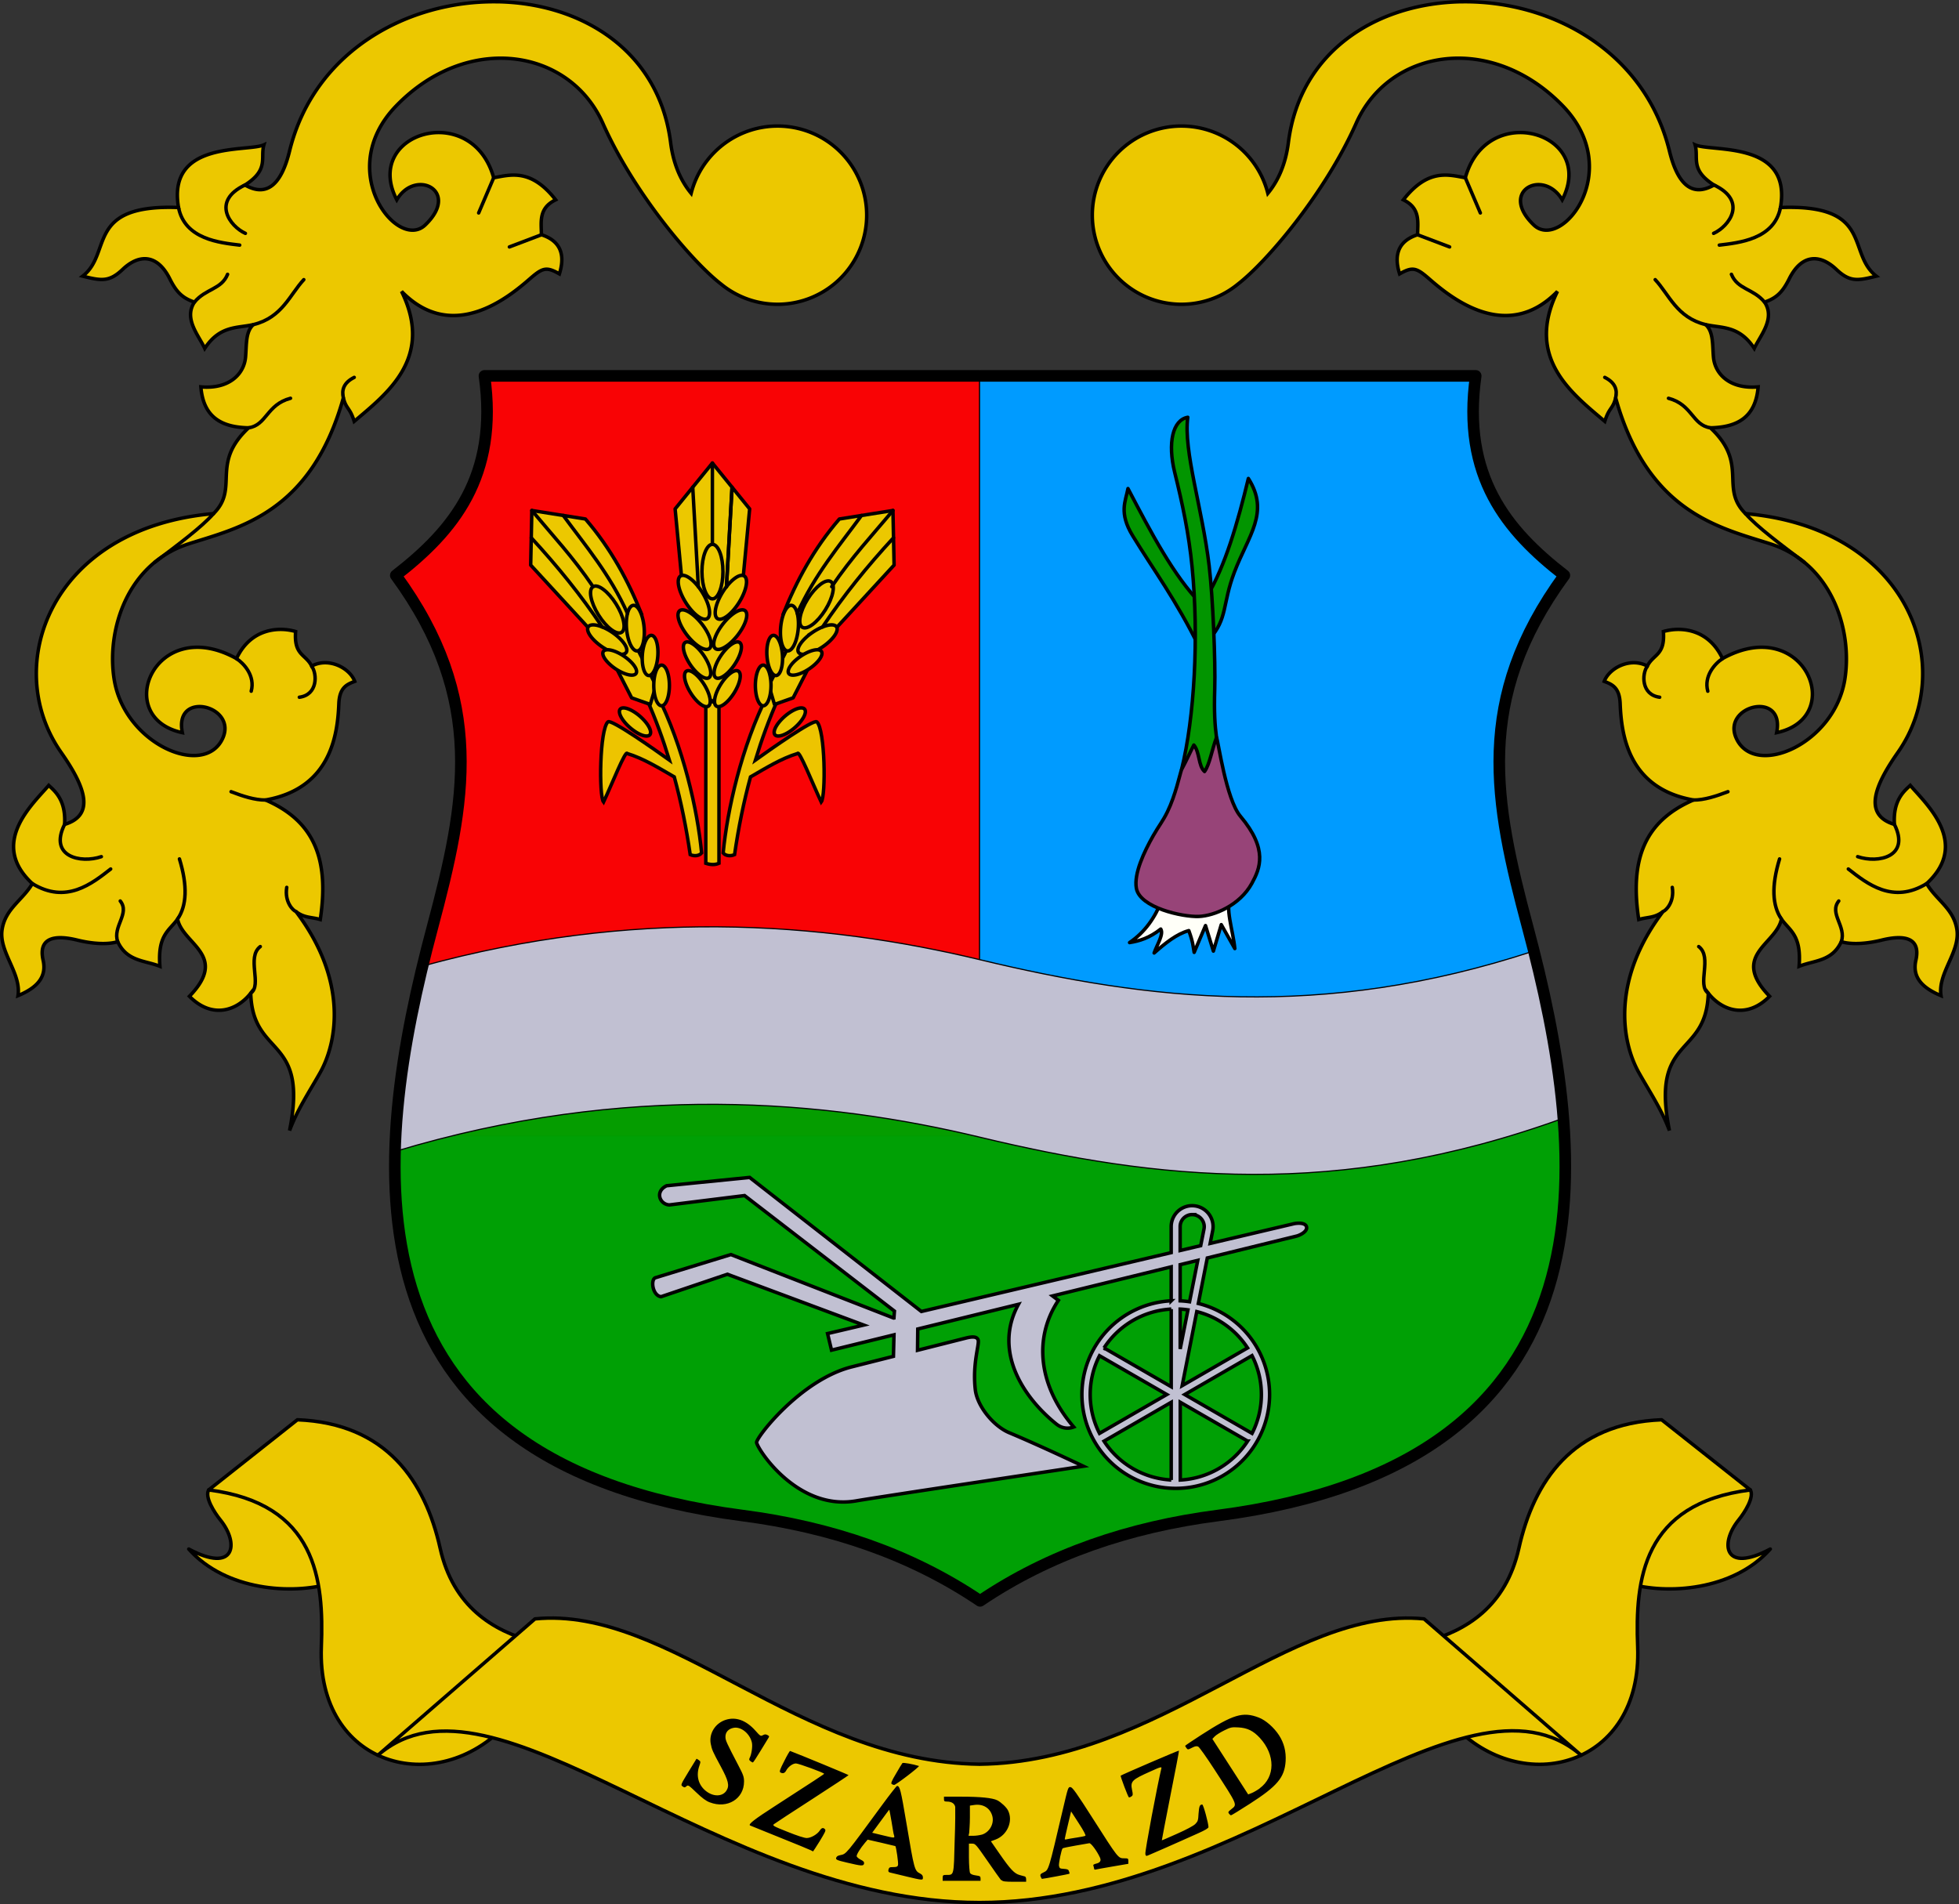 <?xml version="1.0" encoding="UTF-8" standalone="no"?>
<svg
   xmlns:dc="http://purl.org/dc/elements/1.1/"
   xmlns:cc="http://creativecommons.org/ns#"
   xmlns:rdf="http://www.w3.org/1999/02/22-rdf-syntax-ns#"
   xmlns:svg="http://www.w3.org/2000/svg"
   xmlns="http://www.w3.org/2000/svg"
   xmlns:sodipodi="http://sodipodi.sourceforge.net/DTD/sodipodi-0.dtd"
   xmlns:inkscape="http://www.inkscape.org/namespaces/inkscape"
   width="169.358mm"
   height="164.641mm"
   viewBox="0 0 169.358 164.641"
   version="1.1"
   id="svg8"
   inkscape:version="1.0.1 (3bc2e813f5, 2020-09-07)"
   sodipodi:docname="HUN Szárazd COA.svg">
  <rect x="0" y="0" width="169.358" height="164.641" fill="#333333" stroke="none"/>
  <defs
     id="defs2">
    <inkscape:perspective
       sodipodi:type="inkscape:persp3d"
       inkscape:vp_x="0 : 30.285585 : 1"
       inkscape:vp_y="0 : 999.99992 : 0"
       inkscape:vp_z="169.7675 : 30.285585 : 1"
       inkscape:persp3d-origin="84.883743 : -14.499573 : 1"
       id="perspective883" />
    <clipPath
       clipPathUnits="userSpaceOnUse"
       id="clipPath1335">
      <path
         style="font-variation-settings:normal;opacity:1;vector-effect:none;fill:none;fill-opacity:1;stroke:#000000;stroke-width:0.4;stroke-linecap:round;stroke-linejoin:round;stroke-miterlimit:4;stroke-dasharray:none;stroke-dashoffset:0;stroke-opacity:1;stop-color:#000000;stop-opacity:1"
         d="m -1525.886,865.881 h 16.204 c 13.212,0 23.704,-9.269 23.704,-25.197 v -82.335 h -98.642 v 82.335 c 0,15.928 10.493,25.197 23.704,25.197 h 16.204 c 5.131,0 7.96,4.325 9.413,7.193 1.452,-2.868 4.282,-7.193 9.413,-7.193 z"
         id="path1337"
         sodipodi:nodetypes="sssccssscs"
         inkscape:transform-center-x="-24.660564"
         inkscape:transform-center-y="65.437487" />
    </clipPath>
    <clipPath
       clipPathUnits="userSpaceOnUse"
       id="clipPath2255">
      <path
         style="font-variation-settings:normal;opacity:1;vector-effect:none;fill:none;fill-opacity:1;stroke:#000000;stroke-width:0.4;stroke-linecap:round;stroke-linejoin:round;stroke-miterlimit:4;stroke-dasharray:none;stroke-dashoffset:0;stroke-opacity:1;stop-color:#000000;stop-opacity:1"
         d="m -2108.335,754.277 v -137.738 h -141.796 v 137.738 c 0,50.465 48.251,24.759 70.898,45.537 22.647,-20.779 70.898,4.928 70.898,-45.537 z"
         id="path2257"
         sodipodi:nodetypes="sccscs"
         inkscape:transform-center-x="-35.449015"
         inkscape:transform-center-y="104.51789" />
    </clipPath>
    <clipPath
       clipPathUnits="userSpaceOnUse"
       id="clipPath5465">
      <path
         style="font-variation-settings:normal;opacity:1;vector-effect:none;fill:#d7d7d7;fill-opacity:1;stroke:#000000;stroke-width:0.5;stroke-linecap:round;stroke-linejoin:round;stroke-miterlimit:4;stroke-dasharray:none;stroke-dashoffset:0;stroke-opacity:1;stop-color:#000000;stop-opacity:1"
         d="M 150.769,3.456 C 126.384,47.171 86.968,9.526 45.922,75.22 L 61.559,104.024 C 84.448,78.726 111.292,83.794 133.261,88.39 c 20.162,4.219 36.146,-0.104 42.527,-20.248"
         id="path5467"
         sodipodi:nodetypes="cccsc" />
    </clipPath>
  </defs>
  <sodipodi:namedview
     id="base"
     pagecolor="#ffffff"
     bordercolor="#666666"
     borderopacity="1.0"
     inkscape:pageopacity="0.0"
     inkscape:pageshadow="2"
     inkscape:zoom="0.7594394"
     inkscape:cx="368.94044"
     inkscape:cy="484.27167"
     inkscape:document-units="mm"
     inkscape:current-layer="layer2"
     inkscape:document-rotation="0"
     showgrid="false"
     showborder="false"
     inkscape:window-width="1920"
     inkscape:window-height="1057"
     inkscape:window-x="-8"
     inkscape:window-y="-8"
     inkscape:window-maximized="1"
     showguides="true"
     inkscape:guide-bbox="true"
     inkscape:snap-bbox="true"
     inkscape:bbox-paths="true"
     inkscape:bbox-nodes="true"
     inkscape:snap-bbox-edge-midpoints="true"
     inkscape:snap-bbox-midpoints="true"
     inkscape:object-paths="true"
     inkscape:snap-intersection-paths="true"
     inkscape:snap-smooth-nodes="true"
     inkscape:snap-midpoints="true"
     inkscape:snap-object-midpoints="true"
     inkscape:snap-center="true"
     inkscape:snap-global="true"
     fit-margin-top="0"
     fit-margin-left="0"
     fit-margin-right="0"
     fit-margin-bottom="0"
     inkscape:lockguides="false" />
  <g
     inkscape:groupmode="layer"
     id="layer2"
     inkscape:label="RASZTER"
     transform="translate(4793.553,-693.486)" />
  <g
     inkscape:label="Réteg 1"
     inkscape:groupmode="layer"
     id="layer1"
     transform="translate(4793.553,-693.486)">
    <path
       style="fill:#000000;fill-opacity:0.98;stroke:#000000;stroke-width:0.756;stroke-miterlimit:4;stroke-dasharray:none;stroke-opacity:0.98"
       d=""
       id="path1003"
       transform="matrix(0.265,0,0,0.265,-236.974,187.066)" />
    <g
       id="g1194"
       transform="translate(-11.65,0.974)"
       inkscape:transform-center-x="1.7740996"
       inkscape:transform-center-y="2.7097369" />
    <g
       id="g3660"
       inkscape:transform-center-x="-24.142411"
       inkscape:transform-center-y="55.22028"
       transform="matrix(-1,0,0,1,-6831.947,0)" />
    <g
       id="g1475">
      <path
         style="font-variation-settings:normal;vector-effect:none;fill:#009bff;fill-opacity:1;stroke:#000000;stroke-width:0.1;stroke-linecap:round;stroke-linejoin:round;stroke-miterlimit:4;stroke-dasharray:none;stroke-dashoffset:0;stroke-opacity:1;stop-color:#000000"
         d="m -4708.874,725.984 h -42.798 c 1.226,8.689 -2.683,13.384 -7.665,17.245 7.835,10.722 6.069,19.579 3.173,30.415 -5.341,19.984 -8.427,46.292 26.802,50.873 7.646,0.994 14.567,3.344 20.538,7.377 5.97,-4.033 12.892,-6.383 20.538,-7.377 35.229,-4.581 32.142,-30.89 26.802,-50.873 -2.896,-10.836 -4.662,-19.693 3.173,-30.415 -4.981,-3.861 -8.89,-8.556 -7.665,-17.245 h -42.798"
         id="path851"
         sodipodi:nodetypes="cccsscssccc"
         inkscape:transform-center-x="25.32227"
         inkscape:transform-center-y="61.58775" />
      <path
         id="rect855"
         style="font-variation-settings:normal;opacity:0.98;vector-effect:none;fill:#fe0000;fill-opacity:1;fill-rule:evenodd;stroke:#000000;stroke-width:0.1;stroke-linecap:round;stroke-linejoin:miter;stroke-miterlimit:4;stroke-dasharray:none;stroke-dashoffset:0;stroke-opacity:1;stop-color:#000000"
         d="m -4751.672,725.984 c 1.226,8.689 -2.683,13.384 -7.665,17.245 7.835,10.722 6.069,19.579 3.173,30.415 -1.528,5.718 -2.869,11.953 -3.184,18.05 h 50.477 v -65.71 0 z" />
      <path
         id="rect853"
         style="font-variation-settings:normal;opacity:0.98;vector-effect:none;fill:#00a000;fill-opacity:1;fill-rule:evenodd;stroke:#000000;stroke-width:0.1;stroke-linecap:round;stroke-linejoin:miter;stroke-miterlimit:4;stroke-dasharray:none;stroke-dashoffset:0;stroke-opacity:1;stop-color:#000000"
         d="m -4758.355,783.317 c -3.183,17.965 -0.759,37.331 28.993,41.2 7.646,0.994 14.567,3.345 20.538,7.378 5.97,-4.033 12.892,-6.383 20.538,-7.378 29.752,-3.869 32.175,-23.235 28.993,-41.2 z" />
      <path
         id="path859"
         style="font-variation-settings:normal;vector-effect:none;fill:#c1c0d2;fill-opacity:1;stroke:#000000;stroke-width:0.1;stroke-linecap:round;stroke-linejoin:round;stroke-miterlimit:4;stroke-dasharray:none;stroke-dashoffset:0;stroke-opacity:1;stop-color:#000000"
         d="m -4731.544,773.618 c -7.809,-0.048 -16.348,0.884 -25.475,3.392 -1.255,5.19 -2.241,10.681 -2.38,16.029 20.051,-6.052 37.375,-4.402 50.546,-1.237 15.277,3.671 30.869,5.459 50.454,-1.638 -0.383,-4.878 -1.376,-9.807 -2.55,-14.459 -18.401,6.056 -33.295,4.262 -47.904,0.751 -6.585,-1.583 -14.208,-2.786 -22.691,-2.838 z" />
      <path
         style="font-variation-settings:normal;vector-effect:none;fill:none;fill-opacity:1;stroke:#000000;stroke-width:1;stroke-linecap:round;stroke-linejoin:round;stroke-miterlimit:4;stroke-dasharray:none;stroke-dashoffset:0;stroke-opacity:1;stop-color:#000000"
         d="m -4708.874,725.984 h -42.798 c 1.226,8.689 -2.683,13.384 -7.665,17.245 7.835,10.722 6.069,19.579 3.173,30.415 -5.341,19.984 -8.427,46.292 26.802,50.873 7.646,0.994 14.567,3.344 20.538,7.377 5.97,-4.033 12.892,-6.383 20.538,-7.377 35.229,-4.581 32.142,-30.89 26.802,-50.873 -2.896,-10.836 -4.662,-19.693 3.173,-30.415 -4.981,-3.861 -8.89,-8.556 -7.665,-17.245 h -42.798"
         id="path874"
         sodipodi:nodetypes="cccsscssccc"
         inkscape:transform-center-x="25.32227"
         inkscape:transform-center-y="61.58775" />
      <path
         id="path883"
         style="font-variation-settings:normal;opacity:1;vector-effect:none;fill:#c1c0d2;fill-opacity:1;fill-rule:evenodd;stroke:#000000;stroke-width:0.3;stroke-linecap:butt;stroke-linejoin:miter;stroke-miterlimit:4;stroke-dasharray:none;stroke-dashoffset:0;stroke-opacity:1;stop-color:#000000;stop-opacity:1"
         d="m -4728.747,795.284 -7.174,0.719 c -1.064,0.509 -0.575,1.629 0.24,1.657 l 6.498,-0.807 12.954,9.987 -0.042,0.594 -0.031,0.005 -14.062,-5.485 -6.541,2.006 c -0.423,0.193 -0.225,1.546 0.501,1.636 l 5.735,-1.941 11.786,4.393 -3.127,0.736 0.344,1.434 5.398,-1.324 -0.045,1.859 -3.611,0.911 c -4.454,1.124 -8.342,6.214 -8.219,6.553 0.154,0.678 3.597,5.919 8.635,5.027 1.828,-0.324 19.613,-2.991 19.613,-2.991 0,0 -3.654,-1.743 -6.414,-2.899 -1.326,-0.555 -2.767,-2.267 -2.93,-3.732 -0.255,-2.294 0.378,-3.918 0.247,-4.287 -0.079,-0.22 -0.312,-0.351 -1.033,-0.169 l -4.207,1.062 0.021,-1.839 8.706,-2.136 c -2.186,3.989 0.326,7.976 3.266,10.345 0.594,0.479 1.185,0.388 1.512,0.262 -3.013,-3.503 -3.523,-7.637 -1.327,-10.948 l -0.504,-0.382 10.256,-2.515 v 2.937 a 8.112,8.112 0 0 0 -7.718,8.103 8.112,8.112 0 0 0 8.112,8.112 8.112,8.112 0 0 0 8.112,-8.112 8.112,8.112 0 0 0 -6.16,-7.873 l 0.776,-3.933 7.712,-1.892 c 0.295,-0.072 0.963,-0.399 0.867,-0.796 -0.091,-0.397 -0.828,-0.337 -1.123,-0.268 l -7.209,1.698 0.203,-1.031 v -7.5e-4 c 0.161,-0.675 -0.078,-1.384 -0.616,-1.823 -0.34,-0.278 -0.762,-0.417 -1.185,-0.408 -0.254,0.004 -0.508,0.065 -0.746,0.179 -0.628,0.302 -1.025,0.937 -1.025,1.632 v 0 0.019 2.228 l -21.596,5.087 z m 38.262,3.215 c 0.241,7.2e-4 0.478,0.085 0.669,0.246 0.305,0.258 0.436,0.667 0.338,1.054 v 0.009 l -0.273,1.376 -1.776,0.419 v -2.065 l 5e-4,-0.034 c 0.01,-0.399 0.253,-0.756 0.618,-0.918 0.137,-0.061 0.283,-0.09 0.427,-0.09 z m 0.481,3.955 -0.71,3.579 a 8.112,8.112 0 0 0 -0.813,-0.079 v -3.126 z m -1.522,4.213 a 7.4,7.4 0 0 1 0.673,0.066 l -0.671,3.385 z m -0.773,7.4e-4 v 6.712 l -5.81,-3.354 a 7.4,7.4 0 0 1 5.81,-3.358 z m 2.209,0.216 a 7.4,7.4 0 0 1 4.39,3.141 l -5.653,3.264 z m 4.775,3.807 a 7.4,7.4 0 0 1 0.81,3.367 7.4,7.4 0 0 1 -0.805,3.356 l -5.82,-3.359 z m -13.185,0.009 5.82,3.353 -5.819,3.36 a 7.4,7.4 0 0 1 -0.805,-3.358 7.4,7.4 0 0 1 0.804,-3.355 z m 6.98,4.021 5.827,3.357 a 7.4,7.4 0 0 1 -5.822,3.367 z m -0.779,0.005 v 6.716 a 7.4,7.4 0 0 1 -5.81,-3.356 z" />
      <path
         style="font-variation-settings:normal;vector-effect:none;fill:#fffff8;fill-opacity:1;stroke:#000000;stroke-width:0.3;stroke-linecap:round;stroke-linejoin:round;stroke-miterlimit:4;stroke-dasharray:none;stroke-dashoffset:0;stroke-opacity:1;stop-color:#000000"
         d="m -4693.095,771.275 c -0.594,1.542 -1.486,2.816 -2.806,3.705 0.842,-0.133 1.711,-0.391 2.697,-1.171 0.274,0.458 -0.328,1.353 -0.572,2.07 0.972,-0.857 1.953,-1.65 2.997,-1.934 0.366,0.997 0.369,1.359 0.463,1.88 l 0.981,-2.315 0.681,2.206 0.681,-2.288 1.171,2.07 c -0.146,-1.561 -0.89,-3.558 -0.327,-4.604"
         id="path881"
         sodipodi:nodetypes="ccccccccccc" />
      <path
         style="font-variation-settings:normal;vector-effect:none;fill:#029500;fill-opacity:1;stroke:#000000;stroke-width:0.3;stroke-linecap:round;stroke-linejoin:round;stroke-miterlimit:4;stroke-dasharray:none;stroke-dashoffset:0;stroke-opacity:1;stop-color:#000000"
         d="m -4689.718,745.696 c -2.343,-2.378 -4.332,-6.173 -6.32,-9.97 -0.203,1.094 -0.812,2.091 0.409,4.086 1.861,3.044 3.723,5.498 5.775,9.67 l 0.845,-0.735 c 1.608,-1.778 1.104,-2.981 2.169,-5.789 1.201,-3.165 3.084,-5.166 1.209,-8.104 -0.946,3.934 -2.018,7.569 -3.541,10.133"
         id="path879"
         sodipodi:nodetypes="ccsccscc" />
      <path
         style="font-variation-settings:normal;vector-effect:none;fill:#029500;fill-opacity:1;stroke:#000000;stroke-width:0.3;stroke-linecap:round;stroke-linejoin:round;stroke-miterlimit:4;stroke-dasharray:none;stroke-dashoffset:0;stroke-opacity:1;stop-color:#000000"
         d="m -4690.595,762.183 -0.812,-2.158 c 1.118,-4.492 1.503,-11.484 0.915,-17.491 -0.289,-2.96 -0.841,-5.499 -1.506,-8.203 -0.627,-2.548 -0.176,-4.539 1.131,-4.768 -0.392,2.908 1.261,7.888 1.848,12.849 0.327,2.761 0.551,8.295 0.481,10.621 -0.061,2.033 0.012,3.156 0.154,4.215 l -0.247,3.935"
         id="path877"
         sodipodi:nodetypes="ccsscsscc" />
      <path
         style="font-variation-settings:normal;vector-effect:none;fill:#974478;fill-opacity:1;stroke:#000000;stroke-width:0.3;stroke-linecap:round;stroke-linejoin:round;stroke-miterlimit:4;stroke-dasharray:none;stroke-dashoffset:0;stroke-opacity:1;stop-color:#000000"
         d="m -4689.418,760.188 c -0.551,-0.483 -0.404,-1.668 -0.926,-2.288 -0.299,0.569 -0.546,1.153 -1.062,2.125 -0.163,0.449 -0.509,2.178 -1.218,3.64 -0.399,0.821 -0.749,1.226 -1.223,2.06 -0.819,1.44 -1.684,3.294 -1.468,4.55 0.29,1.687 3.992,2.504 5.407,2.445 1.325,-0.056 3.532,-0.955 4.573,-2.847 0.716,-1.3 1.427,-2.954 -0.983,-5.815 -1.242,-1.475 -1.916,-6.512 -2.065,-6.81 -0.393,1.021 -0.578,2.31 -1.035,2.942 z"
         id="path875"
         sodipodi:nodetypes="cccsssssscc" />
      <path
         id="rect948"
         style="font-variation-settings:normal;opacity:0.98;vector-effect:none;fill:#ecc800;fill-opacity:1;fill-rule:evenodd;stroke:#000000;stroke-width:0.3;stroke-linecap:round;stroke-linejoin:miter;stroke-miterlimit:4;stroke-dasharray:none;stroke-dashoffset:0;stroke-opacity:1;stop-color:#000000"
         d="m -4732.535,753.765 h 1.138 v 14.359 c -0.342,0.15 -0.724,0.138 -1.138,0 z"
         sodipodi:nodetypes="ccccc" />
      <path
         id="path981"
         style="font-variation-settings:normal;opacity:0.98;vector-effect:none;fill:#ecc800;fill-opacity:1;fill-rule:evenodd;stroke:#000000;stroke-width:0.3;stroke-linecap:round;stroke-linejoin:miter;stroke-miterlimit:4;stroke-dasharray:none;stroke-dashoffset:0;stroke-opacity:1;stop-color:#000000"
         d="m -4736.762,753.509 -0.864,0.44 c 0.763,1.73 1.402,3.479 1.943,5.254 -1.278,-0.914 -5.026,-3.557 -5.31,-3.307 -0.723,0.635 -0.793,6.403 -0.383,6.934 0.738,-1.574 1.903,-4.53 2.05,-4.195 1.387,0.418 2.723,1.245 4.065,2.02 0.595,2.191 1.045,4.426 1.377,6.72 0.368,0.162 0.785,0.104 0.986,-0.143 -0.354,-3.703 -1.571,-9.176 -3.864,-13.723 z"
         inkscape:transform-center-x="4.2568859"
         inkscape:transform-center-y="26.099618" />
      <path
         id="path1078"
         style="font-variation-settings:normal;opacity:0.98;vector-effect:none;fill:#ecc800;fill-opacity:1;fill-rule:evenodd;stroke:#000000;stroke-width:0.3;stroke-linecap:round;stroke-linejoin:miter;stroke-miterlimit:4;stroke-dasharray:none;stroke-dashoffset:0;stroke-opacity:1;stop-color:#000000"
         d="m -4727.17,753.509 0.864,0.44 c -0.763,1.73 -1.402,3.479 -1.943,5.254 1.278,-0.914 5.026,-3.557 5.31,-3.307 0.723,0.635 0.793,6.403 0.383,6.934 -0.738,-1.574 -1.903,-4.53 -2.05,-4.195 -1.387,0.418 -2.723,1.245 -4.065,2.02 -0.595,2.191 -1.045,4.426 -1.377,6.72 -0.368,0.162 -0.785,0.104 -0.986,-0.143 0.354,-3.703 1.571,-9.176 3.864,-13.723 z"
         inkscape:transform-center-x="-4.2568794"
         inkscape:transform-center-y="26.099618" />
      <path
         style="font-variation-settings:normal;vector-effect:none;fill:#ecc800;fill-opacity:1;stroke:#000000;stroke-width:0.3;stroke-linecap:round;stroke-linejoin:round;stroke-miterlimit:4;stroke-dasharray:none;stroke-dashoffset:0;stroke-opacity:1;stop-color:#000000"
         d="m -4731.966,754.171 -1.383,-1.456 -0.019,-6.916 -1.226,-2.05 -0.594,-6.264 3.222,-3.966 3.222,3.966 -0.594,6.264 -1.226,2.05 -0.019,6.916 -1.383,1.456"
         id="path951"
         inkscape:transform-center-x="1.294464"
         inkscape:transform-center-y="9.8730631"
         sodipodi:nodetypes="ccccccccccc" />
      <ellipse
         style="font-variation-settings:normal;vector-effect:none;fill:#ecc800;fill-opacity:1;fill-rule:evenodd;stroke:#000000;stroke-width:0.3;stroke-linecap:butt;stroke-linejoin:miter;stroke-miterlimit:4;stroke-dasharray:none;stroke-dashoffset:0;stroke-opacity:1;stop-color:#000000"
         id="path891"
         cx="-4731.962"
         cy="742.906"
         rx="0.908"
         ry="2.357" />
      <path
         id="ellipse893"
         style="font-variation-settings:normal;vector-effect:none;fill:#ecc800;fill-opacity:1;fill-rule:evenodd;stroke:#000000;stroke-width:0.3;stroke-linecap:butt;stroke-linejoin:miter;stroke-miterlimit:4;stroke-dasharray:none;stroke-dashoffset:0;stroke-opacity:1;stop-color:#000000"
         d="m -4732.853,744.683 a 2.175,0.838 58 0 1 0.442,2.288 2.175,0.838 58 0 1 -1.863,-1.401 2.175,0.838 58 0 1 -0.442,-2.288 2.175,0.838 58 0 1 1.863,1.401 z"
         inkscape:transform-center-x="1.2840072"
         inkscape:transform-center-y="10.902949" />
      <path
         id="ellipse895"
         style="font-variation-settings:normal;vector-effect:none;fill:#ecc800;fill-opacity:1;fill-rule:evenodd;stroke:#000000;stroke-width:0.3;stroke-linecap:butt;stroke-linejoin:miter;stroke-miterlimit:4;stroke-dasharray:none;stroke-dashoffset:0;stroke-opacity:1;stop-color:#000000"
         d="m -4732.68,752.662 a 1.785,0.687 58 0 1 0.363,1.878 1.785,0.687 58 0 1 -1.529,-1.15 1.785,0.687 58 0 1 -0.363,-1.878 1.785,0.687 58 0 1 1.529,1.15 z"
         inkscape:transform-center-x="1.0420603"
         inkscape:transform-center-y="17.251807" />
      <path
         id="path944"
         style="font-variation-settings:normal;vector-effect:none;fill:#ecc800;fill-opacity:1;fill-rule:evenodd;stroke:#000000;stroke-width:0.3;stroke-linecap:butt;stroke-linejoin:miter;stroke-miterlimit:4;stroke-dasharray:none;stroke-dashoffset:0;stroke-opacity:1;stop-color:#000000"
         d="m -4732.879,747.43 a 2.08,0.801 52 0 1 0.649,2.132 2.08,0.801 52 0 1 -1.911,-1.146 2.08,0.801 52 0 1 -0.649,-2.132 2.08,0.801 52 0 1 1.911,1.146 z"
         inkscape:transform-center-x="1.2404737"
         inkscape:transform-center-y="13.150299" />
      <path
         id="path946"
         style="font-variation-settings:normal;vector-effect:none;fill:#ecc800;fill-opacity:1;fill-rule:evenodd;stroke:#000000;stroke-width:0.3;stroke-linecap:butt;stroke-linejoin:miter;stroke-miterlimit:4;stroke-dasharray:none;stroke-dashoffset:0;stroke-opacity:1;stop-color:#000000"
         d="m -4732.706,750.162 a 1.836,0.707 56 0 1 0.441,1.917 1.836,0.707 56 0 1 -1.613,-1.127 1.836,0.707 56 0 1 -0.44,-1.917 1.836,0.707 56 0 1 1.612,1.127 z"
         inkscape:transform-center-x="1.0660515"
         inkscape:transform-center-y="15.26704" />
      <path
         style="font-variation-settings:normal;vector-effect:none;fill:none;fill-opacity:1;stroke:#000000;stroke-width:0.3;stroke-linecap:round;stroke-linejoin:round;stroke-miterlimit:4;stroke-dasharray:none;stroke-dashoffset:0;stroke-opacity:1;stop-color:#000000"
         d="m -4733.183,744.212 -0.482,-8.601"
         id="path953"
         inkscape:transform-center-x="1.171614"
         inkscape:transform-center-y="9.5624651" />
      <path
         id="path955"
         style="font-variation-settings:normal;vector-effect:none;fill:#ecc800;fill-opacity:1;fill-rule:evenodd;stroke:#000000;stroke-width:0.3;stroke-linecap:butt;stroke-linejoin:miter;stroke-miterlimit:4;stroke-dasharray:none;stroke-dashoffset:0;stroke-opacity:1;stop-color:#000000"
         d="m -4731.078,744.683 a 0.838,2.175 32 0 0 -0.443,2.288 0.838,2.175 32 0 0 1.863,-1.401 0.838,2.175 32 0 0 0.442,-2.288 0.838,2.175 32 0 0 -1.863,1.401 z"
         inkscape:transform-center-x="-1.2840217"
         inkscape:transform-center-y="10.90297" />
      <path
         id="path957"
         style="font-variation-settings:normal;vector-effect:none;fill:#ecc800;fill-opacity:1;fill-rule:evenodd;stroke:#000000;stroke-width:0.3;stroke-linecap:butt;stroke-linejoin:miter;stroke-miterlimit:4;stroke-dasharray:none;stroke-dashoffset:0;stroke-opacity:1;stop-color:#000000"
         d="m -4731.252,752.662 a 0.687,1.785 32 0 0 -0.363,1.878 0.687,1.785 32 0 0 1.529,-1.15 0.687,1.785 32 0 0 0.363,-1.878 0.687,1.785 32 0 0 -1.529,1.15 z"
         inkscape:transform-center-x="-1.0420655"
         inkscape:transform-center-y="17.251794" />
      <path
         id="path959"
         style="font-variation-settings:normal;vector-effect:none;fill:#ecc800;fill-opacity:1;fill-rule:evenodd;stroke:#000000;stroke-width:0.3;stroke-linecap:butt;stroke-linejoin:miter;stroke-miterlimit:4;stroke-dasharray:none;stroke-dashoffset:0;stroke-opacity:1;stop-color:#000000"
         d="m -4731.053,747.43 a 0.801,2.08 38 0 0 -0.649,2.132 0.801,2.08 38 0 0 1.911,-1.146 0.801,2.08 38 0 0 0.649,-2.132 0.801,2.08 38 0 0 -1.911,1.146 z"
         inkscape:transform-center-x="-1.2404454"
         inkscape:transform-center-y="13.150299" />
      <path
         id="path961"
         style="font-variation-settings:normal;vector-effect:none;fill:#ecc800;fill-opacity:1;fill-rule:evenodd;stroke:#000000;stroke-width:0.3;stroke-linecap:butt;stroke-linejoin:miter;stroke-miterlimit:4;stroke-dasharray:none;stroke-dashoffset:0;stroke-opacity:1;stop-color:#000000"
         d="m -4731.226,750.162 a 0.707,1.836 34 0 0 -0.441,1.917 0.707,1.836 34 0 0 1.613,-1.127 0.707,1.836 34 0 0 0.44,-1.917 0.707,1.836 34 0 0 -1.612,1.127 z"
         inkscape:transform-center-x="-1.0660232"
         inkscape:transform-center-y="15.26704" />
      <path
         style="font-variation-settings:normal;vector-effect:none;fill:none;fill-opacity:1;stroke:#000000;stroke-width:0.3;stroke-linecap:round;stroke-linejoin:round;stroke-miterlimit:4;stroke-dasharray:none;stroke-dashoffset:0;stroke-opacity:1;stop-color:#000000"
         d="m -4730.749,744.212 0.482,-8.601"
         id="path965"
         inkscape:transform-center-x="-1.1715857"
         inkscape:transform-center-y="6.7110783" />
      <path
         style="font-variation-settings:normal;vector-effect:none;fill:none;fill-opacity:1;stroke:#000000;stroke-width:0.3;stroke-linecap:round;stroke-linejoin:round;stroke-miterlimit:4;stroke-dasharray:none;stroke-dashoffset:0;stroke-opacity:1;stop-color:#000000"
         d="m -4731.966,733.521 v 7.028"
         id="path967" />
      <path
         style="font-variation-settings:normal;vector-effect:none;fill:#ecc800;fill-opacity:1;stroke:#000000;stroke-width:0.3;stroke-linecap:round;stroke-linejoin:round;stroke-miterlimit:4;stroke-dasharray:none;stroke-dashoffset:0;stroke-opacity:1;stop-color:#000000"
         d="m -4737.334,754.39 -1.614,-0.571 -2.691,-5.245 -0.749,-0.486 -5.287,-5.747 0.1,-4.719 4.632,0.736 c 2.204,2.554 3.708,5.351 4.872,8.266 l -1.438,0.866 2.662,5.26 -0.487,1.641"
         id="path969"
         inkscape:transform-center-x="8.2741635"
         inkscape:transform-center-y="14.460455"
         sodipodi:nodetypes="ccccccccccc" />
      <ellipse
         style="font-variation-settings:normal;vector-effect:none;fill:#ecc800;fill-opacity:1;fill-rule:evenodd;stroke:#000000;stroke-width:0.3;stroke-linecap:butt;stroke-linejoin:miter;stroke-miterlimit:4;stroke-dasharray:none;stroke-dashoffset:0;stroke-opacity:1;stop-color:#000000"
         id="ellipse971"
         cx="-4416.056"
         cy="-1879.575"
         rx="0.896"
         ry="2.328"
         transform="rotate(-32)"
         inkscape:transform-center-x="7.299577"
         inkscape:transform-center-y="14.602174" />
      <g
         id="g1055"
         transform="matrix(1.364,0.24,-0.24,1.364,1650.857,821.113)"
         style="fill:#ecc800;fill-opacity:1;stroke:#000000;stroke-width:0.217;stroke-miterlimit:4;stroke-dasharray:none"
         inkscape:transform-center-x="5.2081915"
         inkscape:transform-center-y="20.55696">
        <path
           id="path975"
           style="font-variation-settings:normal;vector-effect:none;fill:#ecc800;fill-opacity:1;fill-rule:evenodd;stroke:#000000;stroke-width:0.217;stroke-linecap:butt;stroke-linejoin:miter;stroke-miterlimit:4;stroke-dasharray:none;stroke-dashoffset:0;stroke-opacity:1;stop-color:#000000"
           d="m -4551.638,752.708 a 1.223,0.471 31 0 1 0.806,1.034 1.223,0.471 31 0 1 -1.291,-0.226 1.223,0.471 31 0 1 -0.806,-1.034 1.223,0.471 31 0 1 1.291,0.226 z"
           inkscape:transform-center-x="1.0420603"
           inkscape:transform-center-y="17.251807" />
      </g>
      <path
         id="path977"
         style="font-variation-settings:normal;vector-effect:none;fill:#ecc800;fill-opacity:1;fill-rule:evenodd;stroke:#000000;stroke-width:0.3;stroke-linecap:butt;stroke-linejoin:miter;stroke-miterlimit:4;stroke-dasharray:none;stroke-dashoffset:0;stroke-opacity:1;stop-color:#000000"
         d="m -4740.632,748.154 a 1.979,0.762 34 0 1 1.215,1.738 1.979,0.762 34 0 1 -2.067,-0.475 1.979,0.762 34 0 1 -1.214,-1.738 1.979,0.762 34 0 1 2.067,0.475 z"
         inkscape:transform-center-x="7.3075064"
         inkscape:transform-center-y="16.695003" />
      <g
         id="g1052"
         inkscape:transform-center-x="6.1479684"
         inkscape:transform-center-y="18.673792"
         transform="matrix(1.244,0,0,1.244,925.167,-183.373)"
         style="fill:#ecc800;fill-opacity:1;stroke:#000000;stroke-width:0.241;stroke-miterlimit:4;stroke-dasharray:none">
        <g
           id="g1048"
           transform="matrix(1.085,0.095,-0.095,1.085,457.071,367.914)"
           style="fill:#ecc800;fill-opacity:1;stroke:#000000;stroke-width:0.221;stroke-miterlimit:4;stroke-dasharray:none">
          <path
             id="path979"
             style="font-variation-settings:normal;vector-effect:none;fill:#ecc800;fill-opacity:1;fill-rule:evenodd;stroke:#000000;stroke-width:0.221;stroke-linecap:butt;stroke-linejoin:miter;stroke-miterlimit:4;stroke-dasharray:none;stroke-dashoffset:0;stroke-opacity:1;stop-color:#000000"
             d="m -4552.432,751.19 a 1.258,0.484 29 0 1 0.865,1.033 1.258,0.484 29 0 1 -1.335,-0.186 1.258,0.484 29 0 1 -0.865,-1.033 1.258,0.484 29 0 1 1.335,0.186 z"
             inkscape:transform-center-x="1.0660515"
             inkscape:transform-center-y="15.26704" />
        </g>
      </g>
      <path
         style="font-variation-settings:normal;vector-effect:none;fill:none;fill-opacity:1;stroke:#000000;stroke-width:0.3;stroke-linecap:round;stroke-linejoin:round;stroke-miterlimit:4;stroke-dasharray:none;stroke-dashoffset:0;stroke-opacity:1;stop-color:#000000"
         d="m -4741.49,747.693 c -1.801,-2.706 -3.874,-5.262 -6.135,-7.712"
         id="path983"
         inkscape:transform-center-x="10.119763"
         inkscape:transform-center-y="12.71758"
         sodipodi:nodetypes="cc" />
      <path
         id="path987"
         style="font-variation-settings:normal;vector-effect:none;fill:#ecc800;fill-opacity:1;fill-rule:evenodd;stroke:#000000;stroke-width:0.3;stroke-linecap:butt;stroke-linejoin:miter;stroke-miterlimit:4;stroke-dasharray:none;stroke-dashoffset:0;stroke-opacity:1;stop-color:#000000"
         d="m -4737.034,752.749 a 0.676,1.757 2.9310669e-7 0 0 0.676,1.757 0.676,1.757 2.9310669e-7 0 0 0.676,-1.757 0.676,1.757 2.9310669e-7 0 0 -0.676,-1.757 0.676,1.757 2.9310669e-7 0 0 -0.676,1.757 z"
         inkscape:transform-center-x="3.5297139"
         inkscape:transform-center-y="19.880539" />
      <path
         id="path989"
         style="font-variation-settings:normal;vector-effect:none;fill:#ecc800;fill-opacity:1;fill-rule:evenodd;stroke:#000000;stroke-width:0.3;stroke-linecap:butt;stroke-linejoin:miter;stroke-miterlimit:4;stroke-dasharray:none;stroke-dashoffset:0;stroke-opacity:1;stop-color:#000000"
         d="m -4739.386,747.859 a 1.977,0.761 85 0 0 0.931,1.904 1.977,0.761 85 0 0 0.586,-2.036 1.977,0.761 85 0 0 -0.931,-1.903 1.977,0.761 85 0 0 -0.586,2.036 z"
         inkscape:transform-center-x="5.3540585"
         inkscape:transform-center-y="15.89645" />
      <path
         id="path991"
         style="font-variation-settings:normal;vector-effect:none;fill:#ecc800;fill-opacity:1;fill-rule:evenodd;stroke:#000000;stroke-width:0.3;stroke-linecap:butt;stroke-linejoin:miter;stroke-miterlimit:4;stroke-dasharray:none;stroke-dashoffset:0;stroke-opacity:1;stop-color:#000000"
         d="m -4738.021,750.108 a 0.67,1.74 4 0 0 0.547,1.783 0.67,1.74 4 0 0 0.79,-1.689 0.67,1.74 4 0 0 -0.547,-1.783 0.67,1.74 4 0 0 -0.79,1.689 z"
         inkscape:transform-center-x="4.3294717"
         inkscape:transform-center-y="17.794808" />
      <path
         style="font-variation-settings:normal;vector-effect:none;fill:none;fill-opacity:1;stroke:#000000;stroke-width:0.3;stroke-linecap:round;stroke-linejoin:round;stroke-miterlimit:4;stroke-dasharray:none;stroke-dashoffset:0;stroke-opacity:1;stop-color:#000000"
         d="m -4739.305,746.519 c -1.518,-3.377 -3.603,-5.809 -5.553,-8.466"
         id="path993"
         inkscape:transform-center-x="8.1302135"
         inkscape:transform-center-y="11.47066"
         sodipodi:nodetypes="cc" />
      <path
         style="font-variation-settings:normal;vector-effect:none;fill:none;fill-opacity:1;stroke:#000000;stroke-width:0.3;stroke-linecap:round;stroke-linejoin:round;stroke-miterlimit:4;stroke-dasharray:none;stroke-dashoffset:0;stroke-opacity:1;stop-color:#000000"
         d="m -4747.575,737.621 c 1.772,2.129 3.568,4.038 5.293,6.586"
         id="path995"
         sodipodi:nodetypes="cc"
         inkscape:transform-center-x="10.418113"
         inkscape:transform-center-y="10.36858" />
      <path
         style="font-variation-settings:normal;vector-effect:none;fill:none;fill-opacity:1;stroke:#000000;stroke-width:0.3;stroke-linecap:round;stroke-linejoin:round;stroke-miterlimit:4;stroke-dasharray:none;stroke-dashoffset:0;stroke-opacity:1;stop-color:#000000"
         d="m -4730.749,744.212 0.482,-8.601"
         id="path1060"
         inkscape:transform-center-x="-1.1715858"
         inkscape:transform-center-y="9.5624651" />
      <path
         style="font-variation-settings:normal;vector-effect:none;fill:#ecc800;fill-opacity:1;stroke:#000000;stroke-width:0.3;stroke-linecap:round;stroke-linejoin:round;stroke-miterlimit:4;stroke-dasharray:none;stroke-dashoffset:0;stroke-opacity:1;stop-color:#000000"
         d="m -4726.598,754.39 1.614,-0.571 2.691,-5.245 0.749,-0.486 5.287,-5.747 -0.1,-4.719 -4.632,0.736 c -2.204,2.554 -3.708,5.351 -4.872,8.266 l 1.438,0.866 -2.662,5.26 0.487,1.641"
         id="path1062"
         inkscape:transform-center-x="-8.2741353"
         inkscape:transform-center-y="14.460455"
         sodipodi:nodetypes="ccccccccccc" />
      <ellipse
         style="font-variation-settings:normal;vector-effect:none;fill:#ecc800;fill-opacity:1;fill-rule:evenodd;stroke:#000000;stroke-width:0.3;stroke-linecap:butt;stroke-linejoin:miter;stroke-miterlimit:4;stroke-dasharray:none;stroke-dashoffset:0;stroke-opacity:1;stop-color:#000000"
         id="ellipse1064"
         cx="3609.815"
         cy="3135.546"
         rx="0.896"
         ry="2.328"
         transform="matrix(-0.848,-0.53,-0.53,0.848,0,0)"
         inkscape:transform-center-x="-7.299597"
         inkscape:transform-center-y="14.602292" />
      <g
         id="g1068"
         transform="matrix(-1.364,0.24,0.24,1.364,-11114.788,821.113)"
         style="fill:#ecc800;fill-opacity:1;stroke:#000000;stroke-width:0.217;stroke-miterlimit:4;stroke-dasharray:none"
         inkscape:transform-center-x="-5.2081733"
         inkscape:transform-center-y="20.55696">
        <path
           id="path1066"
           style="font-variation-settings:normal;vector-effect:none;fill:#ecc800;fill-opacity:1;fill-rule:evenodd;stroke:#000000;stroke-width:0.217;stroke-linecap:butt;stroke-linejoin:miter;stroke-miterlimit:4;stroke-dasharray:none;stroke-dashoffset:0;stroke-opacity:1;stop-color:#000000"
           d="m -4551.638,752.708 a 1.223,0.471 31 0 1 0.806,1.034 1.223,0.471 31 0 1 -1.291,-0.226 1.223,0.471 31 0 1 -0.806,-1.034 1.223,0.471 31 0 1 1.291,0.226 z"
           inkscape:transform-center-x="1.0420603"
           inkscape:transform-center-y="17.251807" />
      </g>
      <path
         id="path1070"
         style="font-variation-settings:normal;vector-effect:none;fill:#ecc800;fill-opacity:1;fill-rule:evenodd;stroke:#000000;stroke-width:0.3;stroke-linecap:butt;stroke-linejoin:miter;stroke-miterlimit:4;stroke-dasharray:none;stroke-dashoffset:0;stroke-opacity:1;stop-color:#000000"
         d="m -4723.3,748.154 a 0.762,1.979 56 0 0 -1.215,1.738 0.762,1.979 56 0 0 2.067,-0.475 0.762,1.979 56 0 0 1.214,-1.738 0.762,1.979 56 0 0 -2.067,0.475 z"
         inkscape:transform-center-x="-7.3074782"
         inkscape:transform-center-y="16.695003" />
      <g
         id="g1076"
         inkscape:transform-center-x="-6.1479402"
         inkscape:transform-center-y="18.673792"
         transform="matrix(-1.244,0,0,1.244,-10389.098,-183.373)"
         style="fill:#ecc800;fill-opacity:1;stroke:#000000;stroke-width:0.241;stroke-miterlimit:4;stroke-dasharray:none">
        <g
           id="g1074"
           transform="matrix(1.085,0.095,-0.095,1.085,457.071,367.914)"
           style="fill:#ecc800;fill-opacity:1;stroke:#000000;stroke-width:0.221;stroke-miterlimit:4;stroke-dasharray:none">
          <path
             id="path1072"
             style="font-variation-settings:normal;vector-effect:none;fill:#ecc800;fill-opacity:1;fill-rule:evenodd;stroke:#000000;stroke-width:0.221;stroke-linecap:butt;stroke-linejoin:miter;stroke-miterlimit:4;stroke-dasharray:none;stroke-dashoffset:0;stroke-opacity:1;stop-color:#000000"
             d="m -4552.432,751.19 a 1.258,0.484 29 0 1 0.865,1.033 1.258,0.484 29 0 1 -1.335,-0.186 1.258,0.484 29 0 1 -0.865,-1.033 1.258,0.484 29 0 1 1.335,0.186 z"
             inkscape:transform-center-x="1.0660515"
             inkscape:transform-center-y="15.26704" />
        </g>
      </g>
      <path
         style="font-variation-settings:normal;vector-effect:none;fill:none;fill-opacity:1;stroke:#000000;stroke-width:0.3;stroke-linecap:round;stroke-linejoin:round;stroke-miterlimit:4;stroke-dasharray:none;stroke-dashoffset:0;stroke-opacity:1;stop-color:#000000"
         d="m -4722.442,747.693 c 1.801,-2.706 3.874,-5.262 6.135,-7.712"
         id="path1080"
         inkscape:transform-center-x="-10.119735"
         inkscape:transform-center-y="12.71758"
         sodipodi:nodetypes="cc" />
      <path
         id="path1082"
         style="font-variation-settings:normal;vector-effect:none;fill:#ecc800;fill-opacity:1;fill-rule:evenodd;stroke:#000000;stroke-width:0.3;stroke-linecap:butt;stroke-linejoin:miter;stroke-miterlimit:4;stroke-dasharray:none;stroke-dashoffset:0;stroke-opacity:1;stop-color:#000000"
         d="m -4726.898,752.749 a 0.676,1.757 0 0 1 -0.676,1.757 0.676,1.757 0 0 1 -0.676,-1.757 0.676,1.757 0 0 1 0.676,-1.757 0.676,1.757 0 0 1 0.676,1.757 z"
         inkscape:transform-center-x="-3.5296857"
         inkscape:transform-center-y="19.880539" />
      <path
         id="path1084"
         style="font-variation-settings:normal;vector-effect:none;fill:#ecc800;fill-opacity:1;fill-rule:evenodd;stroke:#000000;stroke-width:0.3;stroke-linecap:butt;stroke-linejoin:miter;stroke-miterlimit:4;stroke-dasharray:none;stroke-dashoffset:0;stroke-opacity:1;stop-color:#000000"
         d="m -4724.546,747.859 a 0.761,1.977 5 0 1 -0.931,1.904 0.761,1.977 5 0 1 -0.586,-2.036 0.761,1.977 5 0 1 0.931,-1.903 0.761,1.977 5 0 1 0.586,2.036 z"
         inkscape:transform-center-x="-5.3540303"
         inkscape:transform-center-y="15.89645" />
      <path
         id="path1086"
         style="font-variation-settings:normal;vector-effect:none;fill:#ecc800;fill-opacity:1;fill-rule:evenodd;stroke:#000000;stroke-width:0.3;stroke-linecap:butt;stroke-linejoin:miter;stroke-miterlimit:4;stroke-dasharray:none;stroke-dashoffset:0;stroke-opacity:1;stop-color:#000000"
         d="m -4725.911,750.108 a 1.74,0.67 86 0 1 -0.547,1.783 1.74,0.67 86 0 1 -0.79,-1.689 1.74,0.67 86 0 1 0.547,-1.783 1.74,0.67 86 0 1 0.79,1.689 z"
         inkscape:transform-center-x="-4.3294435"
         inkscape:transform-center-y="17.794808" />
      <path
         style="font-variation-settings:normal;vector-effect:none;fill:none;fill-opacity:1;stroke:#000000;stroke-width:0.3;stroke-linecap:round;stroke-linejoin:round;stroke-miterlimit:4;stroke-dasharray:none;stroke-dashoffset:0;stroke-opacity:1;stop-color:#000000"
         d="m -4724.627,746.519 c 1.518,-3.377 3.603,-5.809 5.553,-8.466"
         id="path1088"
         inkscape:transform-center-x="-8.1301853"
         inkscape:transform-center-y="11.47066"
         sodipodi:nodetypes="cc" />
      <path
         style="font-variation-settings:normal;vector-effect:none;fill:none;fill-opacity:1;stroke:#000000;stroke-width:0.3;stroke-linecap:round;stroke-linejoin:round;stroke-miterlimit:4;stroke-dasharray:none;stroke-dashoffset:0;stroke-opacity:1;stop-color:#000000"
         d="m -4716.357,737.621 c -1.772,2.129 -3.568,4.038 -5.293,6.586"
         id="path1090"
         sodipodi:nodetypes="cc"
         inkscape:transform-center-x="-10.418085"
         inkscape:transform-center-y="10.36858" />
      <path
         id="path1139"
         style="font-variation-settings:normal;vector-effect:none;fill:#ecc800;fill-opacity:1;fill-rule:evenodd;stroke:#000000;stroke-width:0.3;stroke-linecap:butt;stroke-linejoin:miter;stroke-miterlimit:4;stroke-dasharray:none;stroke-dashoffset:0;stroke-opacity:1;stop-color:#000000"
         d="m -4750.596,693.638 c -7.668,-0.109 -15.799,4.232 -17.925,12.908 -0.695,2.838 -1.925,4.036 -3.851,2.936 2.103,-1.342 1.302,-2.342 1.634,-3.475 -1.429,0.646 -8.389,-0.399 -7.381,5.42 -8.101,-0.302 -5.697,3.939 -8.287,5.934 1.576,0.39 2.275,0.541 3.451,-0.579 1.386,-1.321 2.982,-1.377 4.074,0.8 0.544,1.086 1.044,1.663 2.139,2.024 -0.957,1.439 0.376,2.888 0.888,4.003 1.325,-2.015 2.831,-1.734 4.21,-2.06 -0.69,0.607 -0.587,1.747 -0.681,2.816 -0.132,1.5 -1.473,2.786 -3.863,2.569 0.216,2.705 1.888,3.495 4.126,3.541 -3.344,3.133 -0.77,5.172 -3.031,7.418 -14.114,1.235 -18.395,13.191 -13.177,20.643 1.913,2.732 3.109,5.382 0.3,6.228 0.132,-2.092 -0.827,-2.864 -1.371,-3.375 -1.38,1.623 -5.192,5.004 -1.415,8.492 -0.83,1.428 -2.349,2.168 -2.618,3.99 -0.284,1.929 1.679,3.759 1.377,5.699 1.641,-0.68 2.499,-1.603 2.172,-3.058 -0.477,-2.122 1.258,-2.163 2.962,-1.744 1.163,0.286 2.51,0.425 3.488,0.137 0.795,1.725 2.379,1.611 3.646,2.129 -0.218,-2.731 0.826,-3.085 1.527,-4.085 0.436,2.192 4.462,3.123 1.025,6.676 1.952,1.982 4.098,1.26 5.3,-0.27 0.163,5.66 5.036,3.576 3.357,11.876 0.659,-1.78 1.709,-3.354 2.624,-4.972 1.555,-2.747 2.387,-8.089 -2.079,-13.974 0.703,0.586 1.406,0.481 2.109,0.703 0.777,-5.165 -0.47,-8.494 -4.732,-10.336 5.72,-1.005 6.233,-5.772 6.338,-8.331 0.056,-1.375 0.668,-1.658 1.376,-1.922 -0.412,-1.132 -2.225,-2.122 -3.725,-1.327 -0.53,-1.052 -1.546,-0.913 -1.387,-2.985 -1.48,-0.432 -3.891,-0.265 -5.112,2.34 -7.057,-3.917 -10.821,5.098 -4.681,6.405 -0.754,-3.711 4.804,-2.342 3.481,0.507 -1.596,3.437 -8.477,0.488 -9.375,-5.11 -0.675,-4.207 1.081,-9.996 6.433,-11.719 4.329,-1.394 10.589,-2.643 13.38,-12.625 0.233,0.968 0.561,0.816 0.939,2.032 2.838,-2.411 6.913,-5.48 4.093,-11.235 4.402,4.531 9.266,0.501 11.095,-1.092 1.094,-0.953 1.423,-1.066 2.55,-0.422 0.588,-1.875 -0.098,-2.918 -1.555,-3.387 -0.01,-1.115 -0.258,-2.295 1.232,-3.017 -2.136,-2.734 -3.905,-2.164 -5.358,-1.909 -1.878,-6.739 -11.384,-3.88 -8.376,1.909 1.606,-2.75 5.543,-0.773 2.455,2.178 -2.395,2.288 -7.907,-4.718 -2.516,-10.292 6.17,-6.38 15.003,-4.975 17.878,1.505 2.671,6.02 7.708,11.961 10.223,13.898 0.022,0.017 0.047,0.04 0.069,0.056 l 0.023,0.018 a 7.705,7.705 0 0 0 4.786,1.667 7.705,7.705 0 0 0 7.705,-7.705 7.705,7.705 0 0 0 -7.705,-7.705 7.705,7.705 0 0 0 -7.47,5.818 c -0.914,-1.104 -1.542,-2.558 -1.774,-4.384 -1.022,-8.052 -7.815,-12.081 -15.018,-12.183 z" />
      <path
         style="font-variation-settings:normal;vector-effect:none;fill:none;fill-opacity:1;stroke:#000000;stroke-width:0.3;stroke-linecap:round;stroke-linejoin:round;stroke-miterlimit:4;stroke-dasharray:none;stroke-dashoffset:0;stroke-opacity:1;stop-color:#000000"
         d="m -4772.372,709.481 c -2.944,1.395 -1.295,3.584 0.033,4.181"
         id="path1145"
         sodipodi:nodetypes="cc" />
      <path
         style="font-variation-settings:normal;vector-effect:none;fill:none;fill-opacity:1;stroke:#000000;stroke-width:0.3;stroke-linecap:round;stroke-linejoin:round;stroke-miterlimit:4;stroke-dasharray:none;stroke-dashoffset:0;stroke-opacity:1;stop-color:#000000"
         d="m -4778.119,711.427 c 0.536,2.762 3.614,3.048 5.288,3.251"
         id="path1147"
         sodipodi:nodetypes="cc" />
      <path
         style="font-variation-settings:normal;vector-effect:none;fill:none;fill-opacity:1;stroke:#000000;stroke-width:0.3;stroke-linecap:round;stroke-linejoin:round;stroke-miterlimit:4;stroke-dasharray:none;stroke-dashoffset:0;stroke-opacity:1;stop-color:#000000"
         d="m -4776.743,719.605 c 0.98,-1.174 2.339,-1.091 2.864,-2.402"
         id="path1149"
         sodipodi:nodetypes="cc" />
      <path
         style="font-variation-settings:normal;vector-effect:none;fill:none;fill-opacity:1;stroke:#000000;stroke-width:0.3;stroke-linecap:round;stroke-linejoin:round;stroke-miterlimit:4;stroke-dasharray:none;stroke-dashoffset:0;stroke-opacity:1;stop-color:#000000"
         d="m -4771.645,721.549 c 2.488,-0.601 3.163,-2.611 4.356,-3.884"
         id="path1151"
         sodipodi:nodetypes="cc" />
      <path
         style="font-variation-settings:normal;vector-effect:none;fill:none;fill-opacity:1;stroke:#000000;stroke-width:0.3;stroke-linecap:round;stroke-linejoin:round;stroke-miterlimit:4;stroke-dasharray:none;stroke-dashoffset:0;stroke-opacity:1;stop-color:#000000"
         d="m -4750.876,708.858 -1.296,3.038"
         id="path1153" />
      <path
         style="font-variation-settings:normal;vector-effect:none;fill:none;fill-opacity:1;stroke:#000000;stroke-width:0.3;stroke-linecap:round;stroke-linejoin:round;stroke-miterlimit:4;stroke-dasharray:none;stroke-dashoffset:0;stroke-opacity:1;stop-color:#000000"
         d="m -4749.516,714.835 2.766,-1.05"
         id="path1155" />
      <path
         style="font-variation-settings:normal;vector-effect:none;fill:none;fill-opacity:1;stroke:#000000;stroke-width:0.3;stroke-linecap:round;stroke-linejoin:round;stroke-miterlimit:4;stroke-dasharray:none;stroke-dashoffset:0;stroke-opacity:1;stop-color:#000000"
         d="m -4772.062,730.475 c 1.567,-0.232 1.556,-2.012 3.624,-2.554"
         id="path1157"
         sodipodi:nodetypes="cc" />
      <path
         style="font-variation-settings:normal;vector-effect:none;fill:none;fill-opacity:1;stroke:#000000;stroke-width:0.3;stroke-linecap:round;stroke-linejoin:round;stroke-miterlimit:4;stroke-dasharray:none;stroke-dashoffset:0;stroke-opacity:1;stop-color:#000000"
         d="m -4762.929,726.114 c -0.908,0.454 -1.099,1.074 -0.942,1.774"
         id="path1159"
         sodipodi:nodetypes="cc" />
      <path
         style="font-variation-settings:normal;vector-effect:none;fill:none;fill-opacity:1;stroke:#000000;stroke-width:0.3;stroke-linecap:round;stroke-linejoin:round;stroke-miterlimit:4;stroke-dasharray:none;stroke-dashoffset:0;stroke-opacity:1;stop-color:#000000"
         d="m -4780.163,742.089 c 1.956,-1.482 4.01,-2.994 5.07,-4.196"
         id="path1161"
         sodipodi:nodetypes="cc" />
      <path
         style="font-variation-settings:normal;vector-effect:none;fill:none;fill-opacity:1;stroke:#000000;stroke-width:0.3;stroke-linecap:round;stroke-linejoin:round;stroke-miterlimit:4;stroke-dasharray:none;stroke-dashoffset:0;stroke-opacity:1;stop-color:#000000"
         d="m -4773.109,750.43 c 0.628,0.4 1.634,1.484 1.274,2.816"
         id="path1163"
         sodipodi:nodetypes="cc" />
      <path
         style="font-variation-settings:normal;vector-effect:none;fill:none;fill-opacity:1;stroke:#000000;stroke-width:0.3;stroke-linecap:round;stroke-linejoin:round;stroke-miterlimit:4;stroke-dasharray:none;stroke-dashoffset:0;stroke-opacity:1;stop-color:#000000"
         d="m -4766.61,751.074 c 0.489,0.682 0.536,2.483 -1.065,2.694"
         id="path1165"
         sodipodi:nodetypes="cc" />
      <path
         style="font-variation-settings:normal;vector-effect:none;fill:none;fill-opacity:1;stroke:#000000;stroke-width:0.3;stroke-linecap:round;stroke-linejoin:round;stroke-miterlimit:4;stroke-dasharray:none;stroke-dashoffset:0;stroke-opacity:1;stop-color:#000000"
         d="m -4773.577,761.934 c 1.037,0.396 2.055,0.726 2.977,0.72"
         id="path1167"
         sodipodi:nodetypes="cc" />
      <path
         style="font-variation-settings:normal;vector-effect:none;fill:none;fill-opacity:1;stroke:#000000;stroke-width:0.3;stroke-linecap:round;stroke-linejoin:round;stroke-miterlimit:4;stroke-dasharray:none;stroke-dashoffset:0;stroke-opacity:1;stop-color:#000000"
         d="m -4768.764,770.208 c -0.209,1.293 0.582,2.027 0.788,2.078"
         id="path1169"
         sodipodi:nodetypes="cc" />
      <path
         style="font-variation-settings:normal;vector-effect:none;fill:none;fill-opacity:1;stroke:#000000;stroke-width:0.3;stroke-linecap:round;stroke-linejoin:round;stroke-miterlimit:4;stroke-dasharray:none;stroke-dashoffset:0;stroke-opacity:1;stop-color:#000000"
         d="m -4771.051,775.325 c -1.218,0.923 0.188,3.331 -0.827,4.031"
         id="path1171"
         sodipodi:nodetypes="cc" />
      <path
         style="font-variation-settings:normal;vector-effect:none;fill:none;fill-opacity:1;stroke:#000000;stroke-width:0.3;stroke-linecap:round;stroke-linejoin:round;stroke-miterlimit:4;stroke-dasharray:none;stroke-dashoffset:0;stroke-opacity:1;stop-color:#000000"
         d="m -4778.04,767.747 c 0.71,2.322 0.637,4.043 -0.162,5.203"
         id="path1173"
         sodipodi:nodetypes="cc" />
      <path
         style="font-variation-settings:normal;vector-effect:none;fill:none;fill-opacity:1;stroke:#000000;stroke-width:0.3;stroke-linecap:round;stroke-linejoin:round;stroke-miterlimit:4;stroke-dasharray:none;stroke-dashoffset:0;stroke-opacity:1;stop-color:#000000"
         d="m -4783.157,771.384 c 0.866,1.084 -0.68,2.196 -0.219,3.523"
         id="path1175"
         sodipodi:nodetypes="cc" />
      <path
         style="font-variation-settings:normal;vector-effect:none;fill:none;fill-opacity:1;stroke:#000000;stroke-width:0.3;stroke-linecap:round;stroke-linejoin:round;stroke-miterlimit:4;stroke-dasharray:none;stroke-dashoffset:0;stroke-opacity:1;stop-color:#000000"
         d="m -4790.757,769.881 c 2.927,1.797 5.147,0.004 6.772,-1.263"
         id="path1177"
         sodipodi:nodetypes="cc" />
      <path
         style="font-variation-settings:normal;vector-effect:none;fill:none;fill-opacity:1;stroke:#000000;stroke-width:0.3;stroke-linecap:round;stroke-linejoin:round;stroke-miterlimit:4;stroke-dasharray:none;stroke-dashoffset:0;stroke-opacity:1;stop-color:#000000"
         d="m -4787.97,764.764 c -1.387,2.788 1.381,3.397 3.179,2.787"
         id="path1179"
         sodipodi:nodetypes="cc" />
      <path
         id="path1202"
         style="font-variation-settings:normal;vector-effect:none;fill:#ecc800;fill-opacity:1;fill-rule:evenodd;stroke:#000000;stroke-width:0.3;stroke-linecap:butt;stroke-linejoin:miter;stroke-miterlimit:4;stroke-dasharray:none;stroke-dashoffset:0;stroke-opacity:1;stop-color:#000000"
         d="m -4667.152,693.638 c 7.668,-0.109 15.799,4.232 17.925,12.908 0.695,2.838 1.925,4.036 3.851,2.936 -2.103,-1.342 -1.302,-2.342 -1.634,-3.475 1.429,0.646 8.389,-0.399 7.381,5.42 8.101,-0.302 5.697,3.939 8.287,5.934 -1.576,0.39 -2.275,0.541 -3.451,-0.579 -1.386,-1.321 -2.982,-1.377 -4.074,0.8 -0.544,1.086 -1.044,1.663 -2.139,2.024 0.957,1.439 -0.376,2.888 -0.888,4.003 -1.325,-2.015 -2.831,-1.734 -4.21,-2.06 0.69,0.607 0.587,1.747 0.681,2.816 0.132,1.5 1.473,2.786 3.863,2.569 -0.216,2.705 -1.888,3.495 -4.126,3.541 3.344,3.133 0.77,5.172 3.031,7.418 14.114,1.235 18.395,13.191 13.177,20.643 -1.913,2.732 -3.109,5.382 -0.3,6.228 -0.132,-2.092 0.827,-2.864 1.371,-3.375 1.38,1.623 5.192,5.004 1.415,8.492 0.83,1.428 2.349,2.168 2.618,3.99 0.284,1.929 -1.679,3.759 -1.377,5.699 -1.641,-0.68 -2.499,-1.603 -2.172,-3.058 0.477,-2.122 -1.258,-2.163 -2.962,-1.744 -1.163,0.286 -2.51,0.425 -3.488,0.137 -0.795,1.725 -2.379,1.611 -3.646,2.129 0.218,-2.731 -0.826,-3.085 -1.527,-4.085 -0.436,2.192 -4.462,3.123 -1.025,6.676 -1.952,1.982 -4.098,1.26 -5.3,-0.27 -0.163,5.66 -5.036,3.576 -3.357,11.876 -0.659,-1.78 -1.709,-3.354 -2.624,-4.972 -1.555,-2.747 -2.387,-8.089 2.079,-13.974 -0.703,0.586 -1.406,0.481 -2.109,0.703 -0.777,-5.165 0.47,-8.494 4.732,-10.336 -5.72,-1.005 -6.233,-5.772 -6.338,-8.331 -0.056,-1.375 -0.668,-1.658 -1.376,-1.922 0.412,-1.132 2.225,-2.122 3.725,-1.327 0.53,-1.052 1.546,-0.913 1.387,-2.985 1.48,-0.432 3.891,-0.265 5.112,2.34 7.057,-3.917 10.821,5.098 4.681,6.405 0.754,-3.711 -4.804,-2.342 -3.481,0.507 1.596,3.437 8.477,0.488 9.375,-5.11 0.675,-4.207 -1.081,-9.996 -6.433,-11.719 -4.329,-1.394 -10.589,-2.643 -13.38,-12.625 -0.233,0.968 -0.561,0.816 -0.939,2.032 -2.838,-2.411 -6.913,-5.48 -4.093,-11.235 -4.402,4.531 -9.266,0.501 -11.095,-1.092 -1.094,-0.953 -1.423,-1.066 -2.55,-0.422 -0.588,-1.875 0.098,-2.918 1.555,-3.387 0.01,-1.115 0.258,-2.295 -1.232,-3.017 2.136,-2.734 3.905,-2.164 5.358,-1.909 1.878,-6.739 11.384,-3.88 8.376,1.909 -1.606,-2.75 -5.543,-0.773 -2.455,2.178 2.395,2.288 7.907,-4.718 2.516,-10.292 -6.17,-6.38 -15.003,-4.975 -17.878,1.505 -2.671,6.02 -7.708,11.961 -10.223,13.898 -0.022,0.017 -0.047,0.04 -0.069,0.056 l -0.023,0.018 a 7.705,7.705 0 0 1 -4.786,1.667 7.705,7.705 0 0 1 -7.705,-7.705 7.705,7.705 0 0 1 7.705,-7.705 7.705,7.705 0 0 1 7.47,5.818 c 0.914,-1.104 1.542,-2.558 1.774,-4.384 1.022,-8.052 7.815,-12.081 15.018,-12.183 z" />
      <path
         style="font-variation-settings:normal;vector-effect:none;fill:none;fill-opacity:1;stroke:#000000;stroke-width:0.3;stroke-linecap:round;stroke-linejoin:round;stroke-miterlimit:4;stroke-dasharray:none;stroke-dashoffset:0;stroke-opacity:1;stop-color:#000000"
         d="m -4645.376,709.481 c 2.944,1.395 1.295,3.584 -0.033,4.181"
         id="path1204"
         sodipodi:nodetypes="cc" />
      <path
         style="font-variation-settings:normal;vector-effect:none;fill:none;fill-opacity:1;stroke:#000000;stroke-width:0.3;stroke-linecap:round;stroke-linejoin:round;stroke-miterlimit:4;stroke-dasharray:none;stroke-dashoffset:0;stroke-opacity:1;stop-color:#000000"
         d="m -4639.628,711.427 c -0.536,2.762 -3.614,3.048 -5.288,3.251"
         id="path1206"
         sodipodi:nodetypes="cc" />
      <path
         style="font-variation-settings:normal;vector-effect:none;fill:none;fill-opacity:1;stroke:#000000;stroke-width:0.3;stroke-linecap:round;stroke-linejoin:round;stroke-miterlimit:4;stroke-dasharray:none;stroke-dashoffset:0;stroke-opacity:1;stop-color:#000000"
         d="m -4641.005,719.605 c -0.98,-1.174 -2.339,-1.091 -2.864,-2.402"
         id="path1208"
         sodipodi:nodetypes="cc" />
      <path
         style="font-variation-settings:normal;vector-effect:none;fill:none;fill-opacity:1;stroke:#000000;stroke-width:0.3;stroke-linecap:round;stroke-linejoin:round;stroke-miterlimit:4;stroke-dasharray:none;stroke-dashoffset:0;stroke-opacity:1;stop-color:#000000"
         d="m -4646.103,721.549 c -2.488,-0.601 -3.163,-2.611 -4.356,-3.884"
         id="path1210"
         sodipodi:nodetypes="cc" />
      <path
         style="font-variation-settings:normal;vector-effect:none;fill:none;fill-opacity:1;stroke:#000000;stroke-width:0.3;stroke-linecap:round;stroke-linejoin:round;stroke-miterlimit:4;stroke-dasharray:none;stroke-dashoffset:0;stroke-opacity:1;stop-color:#000000"
         d="m -4666.872,708.858 1.296,3.038"
         id="path1212" />
      <path
         style="font-variation-settings:normal;vector-effect:none;fill:none;fill-opacity:1;stroke:#000000;stroke-width:0.3;stroke-linecap:round;stroke-linejoin:round;stroke-miterlimit:4;stroke-dasharray:none;stroke-dashoffset:0;stroke-opacity:1;stop-color:#000000"
         d="m -4668.232,714.835 -2.766,-1.05"
         id="path1214" />
      <path
         style="font-variation-settings:normal;vector-effect:none;fill:none;fill-opacity:1;stroke:#000000;stroke-width:0.3;stroke-linecap:round;stroke-linejoin:round;stroke-miterlimit:4;stroke-dasharray:none;stroke-dashoffset:0;stroke-opacity:1;stop-color:#000000"
         d="m -4645.686,730.475 c -1.567,-0.232 -1.556,-2.012 -3.624,-2.554"
         id="path1216"
         sodipodi:nodetypes="cc" />
      <path
         style="font-variation-settings:normal;vector-effect:none;fill:none;fill-opacity:1;stroke:#000000;stroke-width:0.3;stroke-linecap:round;stroke-linejoin:round;stroke-miterlimit:4;stroke-dasharray:none;stroke-dashoffset:0;stroke-opacity:1;stop-color:#000000"
         d="m -4654.819,726.114 c 0.908,0.454 1.099,1.074 0.942,1.774"
         id="path1218"
         sodipodi:nodetypes="cc" />
      <path
         style="font-variation-settings:normal;vector-effect:none;fill:none;fill-opacity:1;stroke:#000000;stroke-width:0.3;stroke-linecap:round;stroke-linejoin:round;stroke-miterlimit:4;stroke-dasharray:none;stroke-dashoffset:0;stroke-opacity:1;stop-color:#000000"
         d="m -4637.585,742.089 c -1.956,-1.482 -4.01,-2.994 -5.07,-4.196"
         id="path1220"
         sodipodi:nodetypes="cc" />
      <path
         style="font-variation-settings:normal;vector-effect:none;fill:none;fill-opacity:1;stroke:#000000;stroke-width:0.3;stroke-linecap:round;stroke-linejoin:round;stroke-miterlimit:4;stroke-dasharray:none;stroke-dashoffset:0;stroke-opacity:1;stop-color:#000000"
         d="m -4644.639,750.43 c -0.628,0.4 -1.634,1.484 -1.274,2.816"
         id="path1222"
         sodipodi:nodetypes="cc" />
      <path
         style="font-variation-settings:normal;vector-effect:none;fill:none;fill-opacity:1;stroke:#000000;stroke-width:0.3;stroke-linecap:round;stroke-linejoin:round;stroke-miterlimit:4;stroke-dasharray:none;stroke-dashoffset:0;stroke-opacity:1;stop-color:#000000"
         d="m -4651.137,751.074 c -0.489,0.682 -0.536,2.483 1.065,2.694"
         id="path1224"
         sodipodi:nodetypes="cc" />
      <path
         style="font-variation-settings:normal;vector-effect:none;fill:none;fill-opacity:1;stroke:#000000;stroke-width:0.3;stroke-linecap:round;stroke-linejoin:round;stroke-miterlimit:4;stroke-dasharray:none;stroke-dashoffset:0;stroke-opacity:1;stop-color:#000000"
         d="m -4644.171,761.934 c -1.037,0.396 -2.055,0.726 -2.977,0.72"
         id="path1226"
         sodipodi:nodetypes="cc" />
      <path
         style="font-variation-settings:normal;vector-effect:none;fill:none;fill-opacity:1;stroke:#000000;stroke-width:0.3;stroke-linecap:round;stroke-linejoin:round;stroke-miterlimit:4;stroke-dasharray:none;stroke-dashoffset:0;stroke-opacity:1;stop-color:#000000"
         d="m -4648.983,770.208 c 0.209,1.293 -0.582,2.027 -0.788,2.078"
         id="path1228"
         sodipodi:nodetypes="cc" />
      <path
         style="font-variation-settings:normal;vector-effect:none;fill:none;fill-opacity:1;stroke:#000000;stroke-width:0.3;stroke-linecap:round;stroke-linejoin:round;stroke-miterlimit:4;stroke-dasharray:none;stroke-dashoffset:0;stroke-opacity:1;stop-color:#000000"
         d="m -4646.697,775.325 c 1.218,0.923 -0.188,3.331 0.827,4.031"
         id="path1230"
         sodipodi:nodetypes="cc" />
      <path
         style="font-variation-settings:normal;vector-effect:none;fill:none;fill-opacity:1;stroke:#000000;stroke-width:0.3;stroke-linecap:round;stroke-linejoin:round;stroke-miterlimit:4;stroke-dasharray:none;stroke-dashoffset:0;stroke-opacity:1;stop-color:#000000"
         d="m -4639.707,767.747 c -0.71,2.322 -0.637,4.043 0.162,5.203"
         id="path1232"
         sodipodi:nodetypes="cc" />
      <path
         style="font-variation-settings:normal;vector-effect:none;fill:none;fill-opacity:1;stroke:#000000;stroke-width:0.3;stroke-linecap:round;stroke-linejoin:round;stroke-miterlimit:4;stroke-dasharray:none;stroke-dashoffset:0;stroke-opacity:1;stop-color:#000000"
         d="m -4634.59,771.384 c -0.866,1.084 0.68,2.196 0.219,3.523"
         id="path1234"
         sodipodi:nodetypes="cc" />
      <path
         style="font-variation-settings:normal;vector-effect:none;fill:none;fill-opacity:1;stroke:#000000;stroke-width:0.3;stroke-linecap:round;stroke-linejoin:round;stroke-miterlimit:4;stroke-dasharray:none;stroke-dashoffset:0;stroke-opacity:1;stop-color:#000000"
         d="m -4626.991,769.881 c -2.927,1.797 -5.147,0.004 -6.772,-1.263"
         id="path1236"
         sodipodi:nodetypes="cc" />
      <path
         style="font-variation-settings:normal;vector-effect:none;fill:none;fill-opacity:1;stroke:#000000;stroke-width:0.3;stroke-linecap:round;stroke-linejoin:round;stroke-miterlimit:4;stroke-dasharray:none;stroke-dashoffset:0;stroke-opacity:1;stop-color:#000000"
         d="m -4629.778,764.764 c 1.387,2.788 -1.381,3.397 -3.179,2.787"
         id="path1238"
         sodipodi:nodetypes="cc" />
      <path
         style="font-variation-settings:normal;vector-effect:none;fill:#ecc800;fill-opacity:1;stroke:#000000;stroke-width:0.3;stroke-linecap:round;stroke-linejoin:round;stroke-miterlimit:4;stroke-dasharray:none;stroke-dashoffset:0;stroke-opacity:1;stop-color:#000000"
         d="m -4768.706,820.393 -6.805,1.909 c -0.365,0.618 0.485,1.951 1.006,2.593 1.643,2.027 1.3,4.674 -2.731,2.519 3.224,3.631 8.992,3.935 12.194,2.987"
         id="path1244"
         sodipodi:nodetypes="ccscc"
         inkscape:transform-center-x="62.265011"
         inkscape:transform-center-y="14.824147" />
      <path
         style="font-variation-settings:normal;vector-effect:none;fill:#ecc800;fill-opacity:1;stroke:#000000;stroke-width:0.3;stroke-linecap:round;stroke-linejoin:round;stroke-miterlimit:4;stroke-dasharray:none;stroke-dashoffset:0;stroke-opacity:1;stop-color:#000000"
         d="m -4649.041,820.393 6.805,1.909 c 0.365,0.618 -0.485,1.951 -1.006,2.593 -1.643,2.027 -1.3,4.674 2.731,2.519 -3.224,3.631 -8.992,3.935 -12.194,2.987"
         id="path1250"
         sodipodi:nodetypes="ccscc"
         inkscape:transform-center-x="-62.264979"
         inkscape:transform-center-y="14.824147" />
      <path
         style="font-variation-settings:normal;vector-effect:none;fill:#ecc800;fill-opacity:1;stroke:#000000;stroke-width:0.3;stroke-linecap:round;stroke-linejoin:round;stroke-miterlimit:4;stroke-dasharray:none;stroke-dashoffset:0;stroke-opacity:1;stop-color:#000000"
         d="m -4749.767,842.565 c -6.053,6.485 -16.415,3.641 -16.006,-6.697 0.23,-5.816 -0.426,-12.383 -9.738,-13.566 l 7.668,-6.066 c 7.711,0.3 11.052,5.336 12.34,11.104 1.126,5.044 4.549,7.141 8.076,8.08"
         id="path1242"
         sodipodi:nodetypes="csccsc"
         inkscape:transform-center-x="52.595712"
         inkscape:transform-center-y="20.329087" />
      <path
         style="font-variation-settings:normal;vector-effect:none;fill:#ecc800;fill-opacity:1;stroke:#000000;stroke-width:0.3;stroke-linecap:round;stroke-linejoin:round;stroke-miterlimit:4;stroke-dasharray:none;stroke-dashoffset:0;stroke-opacity:1;stop-color:#000000"
         d="m -4667.979,842.565 c 6.053,6.485 16.415,3.641 16.006,-6.697 -0.23,-5.816 0.426,-12.383 9.738,-13.566 l -7.668,-6.066 c -7.711,0.3 -11.052,5.336 -12.34,11.104 -1.126,5.044 -4.549,7.141 -8.076,8.08"
         id="path1248"
         sodipodi:nodetypes="csccsc"
         inkscape:transform-center-x="-52.59568"
         inkscape:transform-center-y="20.329087" />
      <path
         style="font-variation-settings:normal;vector-effect:none;fill:#ecc800;fill-opacity:1;stroke:#000000;stroke-width:0.3;stroke-linecap:round;stroke-linejoin:round;stroke-miterlimit:4;stroke-dasharray:none;stroke-dashoffset:0;stroke-opacity:1;stop-color:#000000"
         d="m -4656.863,845.24 -13.579,-11.789 c -11.598,-1.147 -22.849,12.379 -38.431,12.564 -15.582,-0.185 -26.832,-13.711 -38.431,-12.564 l -13.579,11.789 c 10.052,-8.727 29.23,12.737 52.01,12.737 22.78,0 41.879,-21.533 52.01,-12.737 z"
         id="path1252"
         sodipodi:nodetypes="ccccccc"
         inkscape:transform-center-x="-26.004932"
         inkscape:transform-center-y="34.876037" />
      <path
         style="fill:#000000;stroke-width:1"
         d="m -4707.015,856.033 c -0.072,-0.081 -0.594,-0.823 -1.166,-1.649 -0.997,-1.439 -1.054,-1.501 -1.323,-1.501 h -0.284 v 1.189 c 0,0.654 0.055,1.259 0.093,1.345 0.068,0.103 0.224,0.175 0.499,0.212 0.366,0.052 0.413,0.08 0.413,0.262 v 0.205 h -1.638 -1.638 v -0.254 c 0,-0.237 0.05,-0.254 0.319,-0.254 0.668,0 0.643,0.092 0.719,-2.932 0.058,-1.48 0.058,-2.81 0.049,-2.954 -0.065,-0.291 -0.314,-0.457 -0.723,-0.457 -0.211,0 -0.25,-0.033 -0.25,-0.211 v -0.211 h 1.517 c 1.631,0 2.678,0.106 3.089,0.312 0.327,0.165 0.79,0.598 0.928,0.872 0.471,0.926 -0.061,2.135 -1.061,2.517 l -0.416,0.155 0.755,1.088 c 0.929,1.341 1.275,1.707 1.731,1.83 0.192,0.053 0.396,0.108 0.454,0.124 0.059,0.014 0.106,0.126 0.106,0.244 v 0.214 h -1.002 c -0.849,0 -1.021,-0.025 -1.129,-0.148 z m -1.667,-3.923 c 0.671,-0.202 1.095,-0.944 0.917,-1.612 -0.187,-0.696 -0.805,-1.073 -1.573,-0.957 l -0.366,0.054 v 1.041 c 0,0.573 -0.055,1.16 -0.06,1.305 l -0.057,0.264 h 0.403 c 0.219,0 0.545,-0.045 0.722,-0.097 z m -6.562,3.6 c -0.649,-0.156 -1.264,-0.303 -1.363,-0.328 -0.138,-0.034 -0.17,-0.093 -0.137,-0.257 0.064,-0.188 0.095,-0.213 0.407,-0.213 0.285,0 0.377,-0.034 0.417,-0.163 0.056,-0.138 -0.158,-1.6 -0.229,-1.654 -0.033,-0.011 -0.56,-0.14 -1.21,-0.288 l -1.183,-0.27 -0.237,0.279 c -0.397,0.467 -0.742,1.027 -0.714,1.164 0.033,0.073 0.168,0.2 0.345,0.287 0.245,0.119 0.316,0.201 0.296,0.338 -0.056,0.23 -0.199,0.221 -1.48,-0.082 -0.867,-0.204 -0.963,-0.246 -0.938,-0.402 0.047,-0.127 0.113,-0.193 0.358,-0.243 0.531,-0.11 0.434,0.01 3.642,-4.365 0.65,-0.888 1.222,-1.615 1.265,-1.615 0.245,-0.005 0.325,0.313 0.807,3.172 0.691,4.1 0.702,4.146 1.196,4.401 0.167,0.085 0.237,0.189 0.237,0.333 0,0.262 0.01,0.262 -1.479,-0.093 z m -1.01,-3.524 c -0.056,-0.105 -0.125,-0.647 -0.223,-1.205 -0.099,-0.558 -0.182,-1.021 -0.192,-1.028 -0.019,-0.01 -0.344,0.437 -0.748,0.988 l -0.734,1.001 0.861,0.209 c 1.102,0.266 1.085,0.265 1.036,0.033 z m 12.689,3.608 c -0.099,-0.233 -0.059,-0.288 0.243,-0.431 0.435,-0.208 0.417,-0.156 1.661,-5.464 0.444,-1.895 0.453,-1.927 0.66,-1.903 0.171,0.022 0.511,0.498 1.962,2.773 2.142,3.359 2.158,3.382 2.658,3.382 0.355,0 0.375,0.014 0.375,0.238 v 0.238 l -1.372,0.235 c -0.758,0.129 -1.421,0.249 -1.481,0.267 -0.064,0.014 -0.106,-0.024 -0.106,-0.086 0,-0.064 -0.049,-0.174 -0.058,-0.243 -0.059,-0.089 0.058,-0.142 0.206,-0.181 0.374,-0.082 0.485,-0.249 0.357,-0.534 -0.248,-0.553 -0.779,-1.268 -0.919,-1.239 -0.089,0.014 -0.621,0.11 -1.202,0.209 -0.58,0.098 -1.079,0.205 -1.108,0.236 -0.1,0.109 -0.342,1.264 -0.315,1.505 0.058,0.224 0.066,0.245 0.422,0.268 0.318,0.022 0.402,0.059 0.44,0.208 0.054,0.1 0.062,0.198 0.031,0.218 -0.064,0.031 -2.174,0.428 -2.338,0.435 -0.058,0.003 -0.086,-0.057 -0.104,-0.132 z m 3.055,-3.428 c 0.379,-0.054 0.735,-0.129 0.789,-0.162 0.059,-0.035 -0.139,-0.419 -0.571,-1.082 l -0.663,-1.024 -0.276,1.16 c -0.149,0.638 -0.275,1.191 -0.274,1.229 4e-4,0.035 0.068,0.051 0.148,0.025 0.097,-0.025 0.462,-0.09 0.845,-0.147 z m 5.976,1.401 c -0.059,-0.166 1.046,-5.998 1.379,-7.374 0.06,-0.178 -0.042,-0.162 -0.916,0.238 -1.649,0.733 -1.768,0.856 -1.61,1.632 0.085,0.372 0.071,0.45 -0.058,0.541 -0.088,0.058 -0.176,0.095 -0.217,0.081 -0.072,-0.025 -0.761,-1.847 -0.71,-1.879 0.199,-0.13 5.015,-2.199 5.031,-2.162 0.03,0.028 -0.32,1.781 -0.736,3.896 -0.414,2.114 -0.749,3.849 -0.741,3.856 0.022,0.01 0.604,-0.25 1.324,-0.569 0.789,-0.35 1.41,-0.682 1.564,-0.835 0.23,-0.231 0.258,-0.315 0.288,-0.91 0.05,-0.619 0.095,-0.778 0.319,-0.781 0.099,-0.003 0.541,1.634 0.539,1.954 -4e-4,0.093 -0.293,0.268 -0.91,0.541 -0.499,0.222 -1.138,0.507 -1.416,0.634 -0.485,0.221 -2.241,0.991 -2.812,1.235 -0.259,0.113 -0.274,0.109 -0.326,-0.099 z m -28.954,-0.325 c -0.115,-0.061 -1.333,-0.561 -2.705,-1.111 -1.373,-0.55 -2.507,-1.01 -2.522,-1.021 -0.155,-0.112 0.383,-0.532 2.164,-1.679 3.308,-2.135 4.247,-2.751 4.247,-2.788 0,-0.084 -2.206,-0.893 -2.437,-0.893 -0.283,0 -0.672,0.284 -0.854,0.626 -0.12,0.223 -0.294,0.274 -0.498,0.146 -0.097,-0.054 -0.027,-0.273 0.337,-0.972 0.245,-0.496 0.475,-0.891 0.509,-0.879 0.878,0.33 5.057,2.058 5.056,2.09 -0.01,0.025 -1.419,0.958 -3.144,2.073 -1.727,1.115 -3.214,2.087 -3.303,2.16 -0.154,0.124 -0.092,0.164 1.17,0.668 0.826,0.333 1.457,0.536 1.656,0.536 0.365,0 0.915,-0.317 1.137,-0.657 0.154,-0.238 0.302,-0.269 0.45,-0.092 0.091,0.096 -0.027,0.297 -0.46,1.015 -0.308,0.492 -0.567,0.893 -0.577,0.891 -0.02,-0.005 -0.108,-0.054 -0.225,-0.114 z m 36.187,-3.148 c -0.1,-0.119 -0.082,-0.17 0.199,-0.389 0.522,-0.417 0.572,-0.299 -1.476,-3.457 -0.667,-1.028 -1.29,-1.907 -1.388,-1.953 -0.137,-0.064 -0.265,-0.043 -0.539,0.098 -0.342,0.176 -0.36,0.177 -0.475,0.03 -0.058,-0.085 -0.116,-0.173 -0.117,-0.196 0,-0.025 0.618,-0.44 1.371,-0.927 2.792,-1.799 3.612,-2.048 5,-1.516 0.596,0.23 1.306,0.852 1.749,1.531 0.43,0.667 0.618,1.405 0.569,2.238 -0.095,1.408 -0.708,2.151 -3.095,3.684 -0.849,0.546 -1.58,0.994 -1.619,0.994 -0.057,0 -0.119,-0.062 -0.181,-0.137 z m 2.648,-2.194 c 1.357,-0.986 1.361,-2.886 0.026,-4.348 -0.582,-0.63 -1.084,-0.876 -1.875,-0.919 -0.573,-0.032 -0.666,-0.011 -1.227,0.267 -0.335,0.165 -0.699,0.397 -0.81,0.515 l -0.202,0.214 0.616,0.954 c 0.339,0.524 1.036,1.604 1.548,2.4 l 0.932,1.446 0.304,-0.12 c 0.167,-0.065 0.483,-0.25 0.704,-0.41 z m -47.535,1.216 c -0.332,-0.127 -0.653,-0.364 -1.164,-0.854 -0.662,-0.637 -0.715,-0.67 -0.858,-0.54 -0.137,0.122 -0.17,0.124 -0.331,0.014 -0.175,-0.123 -0.172,-0.139 0.5,-1.246 0.374,-0.616 0.688,-1.129 0.699,-1.14 0.023,-0.011 0.099,0.035 0.196,0.107 0.17,0.121 0.174,0.141 0.058,0.484 -0.302,0.843 -0.105,1.641 0.535,2.17 0.65,0.537 1.466,0.528 1.808,-0.019 0.268,-0.425 0.165,-0.856 -0.497,-2.082 -0.699,-1.289 -0.769,-1.448 -0.866,-1.961 -0.167,-0.881 0.381,-1.765 1.272,-2.062 0.888,-0.294 1.785,0.025 2.586,0.924 0.425,0.479 0.459,0.499 0.653,0.395 0.161,-0.086 0.246,-0.088 0.393,-0.011 0.168,0.091 0.173,0.116 0.064,0.283 -0.064,0.101 -0.379,0.612 -0.694,1.135 -0.315,0.523 -0.597,0.951 -0.629,0.951 -0.059,0 -0.126,-0.052 -0.211,-0.112 -0.118,-0.087 -0.135,-0.149 -0.071,-0.275 0.167,-0.316 0.267,-1.009 0.194,-1.334 -0.176,-0.779 -0.938,-1.394 -1.578,-1.273 -0.445,0.083 -0.708,0.37 -0.708,0.772 0,0.324 0.091,0.508 1.127,2.497 0.413,0.787 0.48,0.972 0.48,1.377 0,1.498 -1.449,2.379 -2.953,1.8 z m 15.732,-1.582 c -0.096,-0.054 -0.026,-0.254 0.368,-0.908 0.263,-0.459 0.513,-0.868 0.551,-0.909 0.063,-0.061 0.912,0.09 1.426,0.251 0.111,0.033 -1.985,1.639 -2.143,1.639 -0.066,-1.4e-4 -0.138,-0.033 -0.202,-0.073 z"
         id="path1268" />
    </g>
  </g>
</svg>
